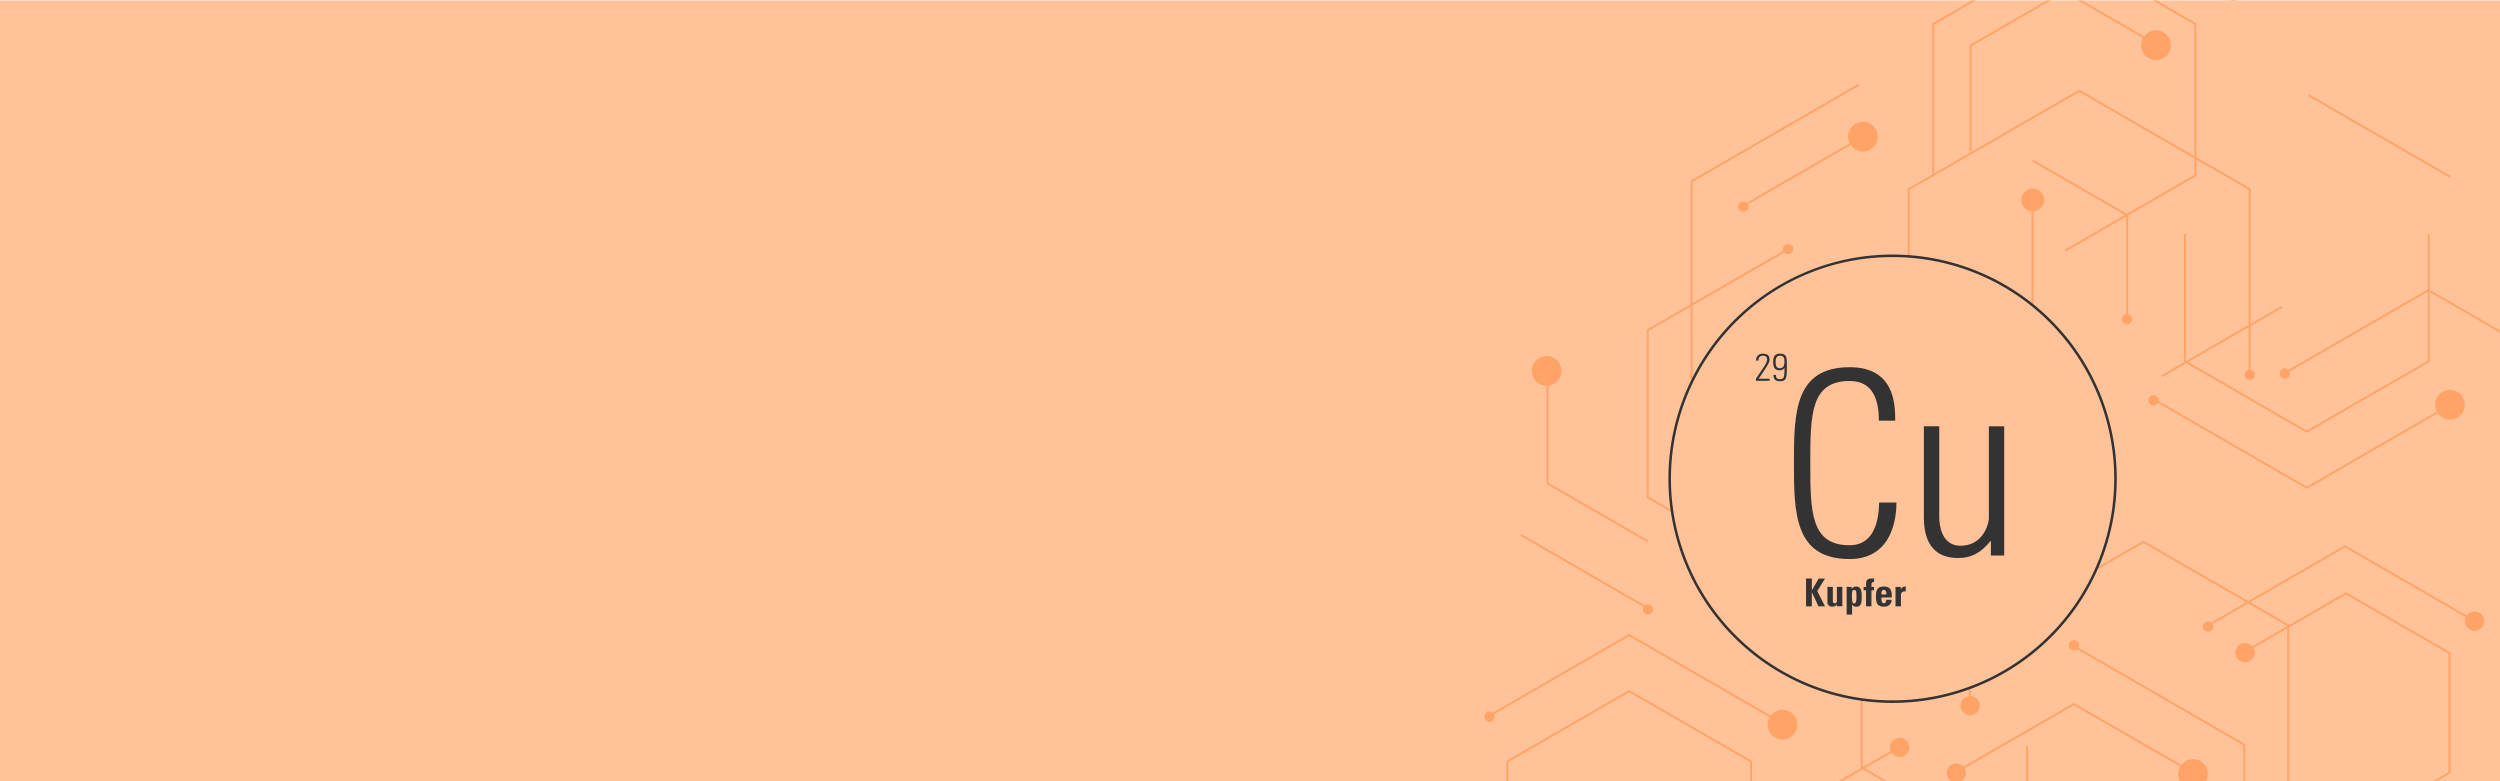 <svg xmlns="http://www.w3.org/2000/svg" xmlns:xlink="http://www.w3.org/1999/xlink" viewBox="0 0 1440 450"><defs><style>.cls-1,.cls-2{fill:none;}.cls-2{clip-rule:evenodd;}.cls-3{clip-path:url(#clip-path);}.cls-4{clip-path:url(#clip-path-2);}.cls-5{clip-path:url(#clip-path-3);}.cls-6{clip-path:url(#clip-path-4);}.cls-7{clip-path:url(#clip-path-5);}.cls-8{clip-path:url(#clip-path-6);}.cls-9{fill:#ffc299;}.cls-10{fill:#ffa366;}.cls-11{fill:#333;}.cls-12{clip-path:url(#clip-path-7);}.cls-13{clip-path:url(#clip-path-8);}.cls-14{clip-path:url(#clip-path-9);}.cls-15{clip-path:url(#clip-path-10);}</style><clipPath id="clip-path"><rect class="cls-1" x="1794.77" y="-1256.56" width="492" height="492"/></clipPath><clipPath id="clip-path-2"><circle class="cls-1" cx="2183.96" cy="-1059.85" r="61.85"/></clipPath><clipPath id="clip-path-3"><path class="cls-2" d="M2196.17-1045.28a5.8,5.8,0,0,0,4.22-1.12c1.91-1.28,2.27-3.14,1.88-5.23,4.18.43,10.31-4,7.94-9.68-1.4-3.36-3.33-5.25-3.77-9.22-.4-3.55,0-5.5.58-9,1-6.22,4.66-32.3,5.67-38.52a1.4,1.4,0,0,0,0-.59h0c1.06-3-4.51-4.26-6.57-4.37-1-.05-2.58-.8-3.53-.3l-.06,0a1.06,1.06,0,0,0-1.61.7c-2.35,9-5.23,38.63-6.17,47.88-.36,3.48.38,4.61-1.62,7.39s-2.25,1.06-4.49,2.37a5.4,5.4,0,0,0-2.32,3.1c-1.88,6.25,4.25,16.87,9.89,16.53"/></clipPath><clipPath id="clip-path-4"><path class="cls-2" d="M2126-1030.26c.47.87,1.17.47,1.91.12,5.19-2.4,35.47-13.84,44.22-14,1.88,0,8.92-3.26,8.95-3.24a2.4,2.4,0,0,0,1.26.61,2.11,2.11,0,0,0,2.23-1.7c1-3.29-.46-6.5-1.68-9.44a3.43,3.43,0,0,0-3.76-2.24c-1.28.26-1.34.75-1.67,2-.46,1.75-.59,1.55-2.85,2.36-2.47.88-4.53.63-6.87,2.08s-4,3.47-6.31,4.73c-5.72,3.11-29,12.52-35.2,13.91-1.53.34-1.43,2.58-.22,4.84"/></clipPath><clipPath id="clip-path-5"><path class="cls-2" d="M2127.31-1026.23c1.72-.83,1.53-.5,3.18-.62,3.07-.23,30.62-10.72,34.73-12.57,2.94-1.67,2.61-3.21,7.06-5.8,2-1.16,3.92-3.62,5.88-4.64.62-.18.79-3,1.35-4.2a10.2,10.2,0,0,1,3.16-3.1c1-1.09,1.55-1.16,1.61-.34a14.91,14.91,0,0,0,5.49,10.66c4.42,3.67,13.13,4.87,14.1-3.59.16-1.37.56-1,.86.43.7,3.25,1.5,8.16-.21,10.18-3.13,3.71-8.83,5.12-12.6,5-4.41-.14-18.81,4.5-23.16,5.39-8.8,1.79-38.88,11.82-39.67,9.87-.93-2.31-2.26-6.45-1.78-6.68"/></clipPath><clipPath id="clip-path-6"><rect class="cls-1" y="0.24" width="1440" height="450"/></clipPath><clipPath id="clip-path-7"><circle class="cls-1" cx="1985.7" cy="-4381.43" r="61.85"/></clipPath><clipPath id="clip-path-8"><path class="cls-2" d="M1997.91-4366.86a5.8,5.8,0,0,0,4.22-1.12c1.91-1.28,2.27-3.14,1.88-5.23,4.18.43,10.31-4,7.94-9.68-1.4-3.36-3.33-5.25-3.77-9.22-.4-3.55,0-5.5.58-9,1-6.22,4.66-32.3,5.67-38.52a1.4,1.4,0,0,0,0-.59h0c1.06-3-4.51-4.26-6.57-4.37-1-.05-2.58-.8-3.53-.3l-.06,0a1.06,1.06,0,0,0-1.61.7c-2.35,9-5.23,38.63-6.17,47.88-.36,3.48.38,4.61-1.62,7.39s-2.25,1.06-4.49,2.37a5.4,5.4,0,0,0-2.32,3.1c-1.88,6.25,4.25,16.87,9.89,16.53"/></clipPath><clipPath id="clip-path-9"><path class="cls-2" d="M1927.76-4351.84c.47.87,1.17.47,1.91.12,5.19-2.4,35.47-13.84,44.22-14,1.88,0,8.92-3.26,8.95-3.24a2.4,2.4,0,0,0,1.26.61,2.11,2.11,0,0,0,2.23-1.7c1-3.29-.46-6.5-1.68-9.44a3.43,3.43,0,0,0-3.76-2.24c-1.28.26-1.34.75-1.67,2-.46,1.75-.59,1.55-2.85,2.36-2.47.88-4.53.63-6.87,2.08s-4,3.47-6.31,4.73c-5.72,3.11-29,12.52-35.2,13.91-1.53.34-1.43,2.58-.22,4.84"/></clipPath><clipPath id="clip-path-10"><path class="cls-2" d="M1929.05-4347.81c1.72-.83,1.53-.5,3.18-.62,3.07-.23,30.62-10.72,34.73-12.57,2.94-1.67,2.61-3.21,7.06-5.8,2-1.16,3.92-3.62,5.88-4.64.62-.18.79-3,1.35-4.2a10.2,10.2,0,0,1,3.16-3.1c1-1.09,1.55-1.16,1.61-.34a14.91,14.91,0,0,0,5.49,10.66c4.42,3.67,13.13,4.87,14.1-3.59.16-1.37.56-1,.86.43.7,3.25,1.5,8.16-.21,10.18-3.13,3.71-8.83,5.12-12.6,5-4.41-.14-18.81,4.5-23.16,5.39-8.8,1.79-38.88,11.82-39.67,9.87-.93-2.31-2.26-6.45-1.78-6.68"/></clipPath></defs><title>03</title><g id="grafik"><g class="cls-8"><rect class="cls-9" y="0.24" width="1440" height="450"/><polygon class="cls-10" points="949.23 312.52 890.85 278.81 890.85 213.61 891.95 213.61 891.95 278.18 949.23 311.25 949.23 312.52"/><polygon class="cls-10" points="949.23 351.05 876.03 308.79 876.03 307.51 949.23 349.77 949.23 351.05"/><polygon class="cls-10" points="1032.78 335.12 1032.51 335.28 948.82 286.97 948.55 286.81 948.55 189.87 1030.98 142.28 1030.98 143.55 949.65 190.5 949.65 286.17 1032.51 334 1112.1 288.05 1112.1 289.33 1032.78 335.12"/><polygon class="cls-10" points="1135.11 308.54 1134.98 308.46 1134.98 307.19 1135.11 307.26 1194.2 273.15 1194.2 204.91 1135.11 170.8 1134.98 170.88 1134.98 169.6 1135.11 169.52 1195.31 204.28 1195.31 273.79 1135.11 308.54"/><polygon class="cls-10" points="1073.04 79.95 1072.6 79.7 1003.95 119.33 1003.95 118.05 1072.6 78.42 1073.04 78.67 1073.04 79.95"/><polygon class="cls-10" points="1072.6 241.84 1003.95 202.21 1003.95 200.93 1072.6 240.56 1140.29 201.48 1140.29 202.76 1072.6 241.84"/><polygon class="cls-10" points="1314.31 177.94 1313.86 177.68 1245.21 217.31 1245.21 216.04 1313.86 176.4 1314.31 176.66 1314.31 177.94"/><polygon class="cls-10" points="1072.54 273.81 1170.16 217.45 1170.16 113.96 1171.27 113.96 1171.27 218.09 1072.82 274.93 1072.54 275.09 974.09 218.25 973.81 218.09 973.81 104.08 1070.67 48.16 1070.67 49.43 974.92 104.72 974.92 217.45 1072.54 273.81"/><polygon class="cls-10" points="1295.25 217 1295.25 109.31 1197.63 52.95 1100 109.31 1100 217 1098.89 217 1098.89 108.67 1197.35 51.83 1197.63 51.67 1296.08 108.51 1296.35 108.67 1296.35 217 1295.25 217"/><polygon class="cls-10" points="1259.06 134.79 1259.06 207.8 1328.72 248.01 1398.38 207.8 1398.38 134.79 1399.48 134.79 1399.48 208.44 1328.72 249.29 1257.96 208.44 1257.96 134.79 1259.06 134.79"/><polygon class="cls-10" points="1329.85 55.51 1329.85 54.23 1411.42 101.33 1411.42 102.6 1329.85 55.51"/><polygon class="cls-10" points="1328.99 281.43 1328.72 281.58 1240.41 230.6 1240.41 229.33 1328.72 280.31 1411.42 232.56 1411.42 233.84 1328.99 281.43"/><polygon class="cls-10" points="1188.42 317.47 1135.13 348.23 1135.13 407.31 1134.03 407.31 1134.03 347.59 1188.42 316.19 1188.42 317.47"/><polygon class="cls-10" points="1224.72 185.65 1224.72 124.24 1171.26 93.38 1170.8 93.64 1170.8 92.36 1171.26 92.1 1225.82 123.6 1225.82 185.65 1224.72 185.65"/><polygon class="cls-10" points="1242.35 26.47 1189.05 -4.29 1135.59 26.57 1135.59 87.13 1134.49 87.13 1134.49 25.93 1189.05 -5.57 1242.35 25.2 1242.35 26.47"/><polygon class="cls-10" points="1189.4 145.07 1189.4 143.79 1264.02 100.71 1264.02 14.15 1189.05 -29.13 1114.09 14.15 1114.09 100.71 1114.12 100.73 1112.98 100.73 1112.98 13.51 1188.78 -30.25 1189.05 -30.41 1264.85 13.35 1265.12 13.51 1265.12 101.35 1189.4 145.07"/><polygon class="cls-10" points="1351.74 479.89 1351.74 478.61 1410.35 444.77 1410.35 376.53 1351.26 342.42 1293.16 375.96 1293.16 374.69 1351.26 341.14 1411.46 375.89 1411.46 445.41 1351.74 479.89"/><polygon class="cls-10" points="1271.84 360.88 1271.84 359.61 1350.46 314.21 1350.74 314.06 1425.75 357.36 1425.75 358.64 1350.74 315.33 1271.84 360.88"/><polygon class="cls-10" points="1234.34 311.62 1234.62 311.45 1318.3 359.76 1318.57 359.93 1318.57 456.87 1236.14 504.46 1236.14 503.18 1317.47 456.23 1317.47 360.56 1234.62 312.73 1155.02 358.69 1155.02 357.41 1234.34 311.62"/><polygon class="cls-10" points="1132.01 338.19 1132.14 338.27 1132.14 339.55 1132.01 339.47 1072.92 373.59 1072.92 441.82 1132.01 475.94 1132.14 475.86 1132.14 477.14 1132.01 477.22 1071.81 442.46 1071.81 372.95 1132.01 338.19"/><polygon class="cls-10" points="1194.52 404.9 1263.18 444.53 1263.18 445.81 1194.52 406.18 1126.83 445.26 1126.83 443.98 1194.52 404.9"/><polygon class="cls-10" points="1196.45 598.58 1196.45 597.3 1292.2 542.02 1292.2 429.29 1194.66 372.97 1194.66 371.69 1293.03 428.49 1293.31 428.65 1293.31 542.66 1196.45 598.58"/><polygon class="cls-10" points="1069.77 594.9 1069.49 595.07 972.86 539.27 972.86 538 1069.49 593.79 1167.12 537.42 1167.12 429.74 1168.23 429.74 1168.23 538.06 1069.77 594.9"/><polygon class="cls-10" points="1008.06 511.95 1008.06 438.94 938.4 398.72 868.75 438.94 868.75 511.95 867.64 511.95 867.64 438.3 938.4 397.44 1009.16 438.3 1009.16 511.95 1008.06 511.95"/><polygon class="cls-10" points="1487.05 218.78 1487.05 217.51 1399.02 166.69 1398.74 166.53 1316.04 214.27 1316.04 215.55 1398.74 167.8 1487.05 218.78"/><polygon class="cls-10" points="938.13 365.31 938.4 365.15 1026.71 416.13 1026.71 417.41 938.4 366.43 855.7 414.18 855.7 412.9 938.13 365.31"/><polygon class="cls-10" points="1095.34 430.21 1042.4 460.77 1042.4 522.5 1095.86 553.36 1096.33 553.1 1096.33 554.37 1095.86 554.64 1041.3 523.14 1041.3 460.13 1095.34 428.93 1095.34 430.21"/><circle class="cls-10" cx="1094.19" cy="430.47" r="5.55"/><circle class="cls-10" cx="1126.83" cy="445.26" r="5.55"/><circle class="cls-10" cx="1134.83" cy="406.46" r="5.55"/><circle class="cls-10" cx="1155.02" cy="357.41" r="5.55"/><circle class="cls-10" cx="1293.16" cy="375.96" r="5.55"/><circle class="cls-10" cx="1425.32" cy="357.76" r="5.55"/><circle class="cls-10" cx="1135.11" cy="170.8" r="8.55"/><circle class="cls-10" cx="1026.71" cy="417.41" r="8.55"/><circle class="cls-10" cx="1286.44" cy="-8.01" r="8.55"/><circle class="cls-10" cx="1241.86" cy="26.05" r="8.55"/><circle class="cls-10" cx="1170.88" cy="115.2" r="6.56"/><circle class="cls-10" cx="1263.18" cy="445.81" r="8.55"/><circle class="cls-10" cx="890.85" cy="213.61" r="8.55"/><circle class="cls-10" cx="1073.04" cy="78.68" r="8.55"/><circle class="cls-10" cx="1411.19" cy="233.14" r="8.55"/><circle class="cls-10" cx="1295.85" cy="215.9" r="2.92"/><circle class="cls-10" cx="1316.04" cy="215.2" r="2.92"/><circle class="cls-10" cx="1135.52" cy="307.76" r="2.92"/><circle class="cls-10" cx="1111.52" cy="289.21" r="2.92"/><circle class="cls-10" cx="1188.13" cy="317.12" r="2.92"/><circle class="cls-10" cx="1029.94" cy="143.45" r="2.92"/><circle class="cls-10" cx="1225.13" cy="183.83" r="2.92"/><circle class="cls-10" cx="1140.2" cy="201.89" r="2.92"/><circle class="cls-10" cx="1003.95" cy="202.21" r="2.92"/><circle class="cls-10" cx="1240.41" cy="230.6" r="2.92"/><circle class="cls-10" cx="1004.15" cy="119.01" r="2.92"/><circle class="cls-10" cx="949.23" cy="351.05" r="2.92"/><circle class="cls-10" cx="1194.66" cy="371.69" r="2.92"/><circle class="cls-10" cx="1271.84" cy="360.88" r="2.92"/><circle class="cls-10" cx="857.95" cy="412.79" r="2.92"/><path class="cls-9" d="M1090.13,404.15a128.4,128.4,0,1,1,128.4-128.4A128.54,128.54,0,0,1,1090.13,404.15Z"/><path class="cls-11" d="M1090.13,148.09a127.66,127.66,0,1,1-90.27,37.39,126.82,126.82,0,0,1,90.27-37.39m0-1.47a129.13,129.13,0,1,0,129.13,129.13,129.13,129.13,0,0,0-129.13-129.13Z"/></g></g><g id="text"><path class="cls-11" d="M1033.3,266.76c0-28.73.29-55.25,32.12-55.25,25.78,0,26.23,21.22,26.23,30.79h-9.43c0-11.79-3.24-22.84-16.8-22.84-22.4,0-22.69,19-22.69,47.3s.29,47.3,22.69,47.3c12.23,0,16.8-10.9,16.94-24.61h10c0,7.66-1.77,32.56-27,32.56C1033.59,322,1033.3,295.49,1033.3,266.76Z"/><path class="cls-11" d="M1154.41,245.55V320h-7.66V311.7h-.29c-5.16,6.34-10.46,9.72-18.71,9.72-15.32,0-19.6-11.2-19.6-23.28v-52.6H1117v51.13c0,2.06-.44,17.68,12.38,17.68,11.93,0,16.21-11.2,16.21-16.35V245.55Z"/><path class="cls-11" d="M1019.29,219.34h-7.84v-1.24c3.42-5.3,6.41-8.84,6.41-10.89s-1.3-2.32-2.52-2.32c-1.68,0-2.52,1.22-2.52,2.81h-1.33c0-3.07,2.06-4,3.84-4s3.93.58,3.93,3.2c0,2.25-1.13,3.51-6.27,11.25h6.3Z"/><path class="cls-11" d="M1021.35,208.43c0-2.7.77-4.73,3.87-4.73,3.89,0,4,2.25,4,6v1.9c0,5.61-.09,8-3.91,8-2.59,0-3.73-1.06-3.8-3.67h1.41c0,1.52.6,2.47,2.21,2.47,2.81,0,2.65-1.7,2.76-6.47h0a3.32,3.32,0,0,1-2.83,1.35C1022.3,213.27,1021.35,211.7,1021.35,208.43Zm6.47.18c0-1.92,0-3.71-2.56-3.71-2.19,0-2.5,1.77-2.5,3.54s.27,3.65,2.41,3.65C1027.73,212.07,1027.82,209.62,1027.82,208.61Z"/><path class="cls-11" d="M1047.53,333.29h3.67l-4.46,7.16,4.46,8.79h-3.76l-3.82-8.17h0v8.17h-3.34v-16h3.34v6.83h0Z"/><path class="cls-11" d="M1058,348.12h0a2.6,2.6,0,0,1-1.1,1,3.29,3.29,0,0,1-1.52.31,2.53,2.53,0,0,1-2.78-2.43v-8.95h3.12v7.73c0,1,.18,1.72,1.17,1.72s1.17-.73,1.17-1.72v-7.73h3.12V347c0,.73,0,1.48.11,2.21H1058Z"/><path class="cls-11" d="M1066.58,338.09v1.24h0a2.65,2.65,0,0,1,2.63-1.46c3.23,0,3.12,3.58,3.12,5.88s.09,5.72-3,5.72a2.73,2.73,0,0,1-2.54-1.28h0V354h-3.12v-16Zm2.74,5.48c0-2.23,0-3.78-1.33-3.78s-1.26,1.55-1.26,3.78c0,2.81.2,4,1.26,4S1069.32,346.37,1069.32,343.57Z"/><path class="cls-11" d="M1079.47,335.22c-1.26-.09-1.52.4-1.52,1.52v1.35h1.46V340h-1.46v9.24h-3.12V340h-1.39v-1.92h1.41c0-3.2-.29-4.9,3.51-4.9.38,0,.73,0,1.1,0Z"/><path class="cls-11" d="M1083.69,344.16c0,1.33,0,3.31,1.41,3.31,1.1,0,1.33-1.06,1.33-2h3.16a4,4,0,0,1-1.19,2.89,4.68,4.68,0,0,1-3.29,1.08c-4,0-4.55-2.45-4.55-5.94,0-3,.44-5.66,4.55-5.66s4.66,2.72,4.55,6.3Zm2.85-1.75c0-1.08,0-2.63-1.44-2.63s-1.41,1.68-1.41,2.63Z"/><path class="cls-11" d="M1094.83,338.09v1.44h0a2.83,2.83,0,0,1,2.89-1.66v2.78c-2.74-.18-2.78,1.41-2.78,2.52v6.08h-3.12V338.09Z"/></g></svg>